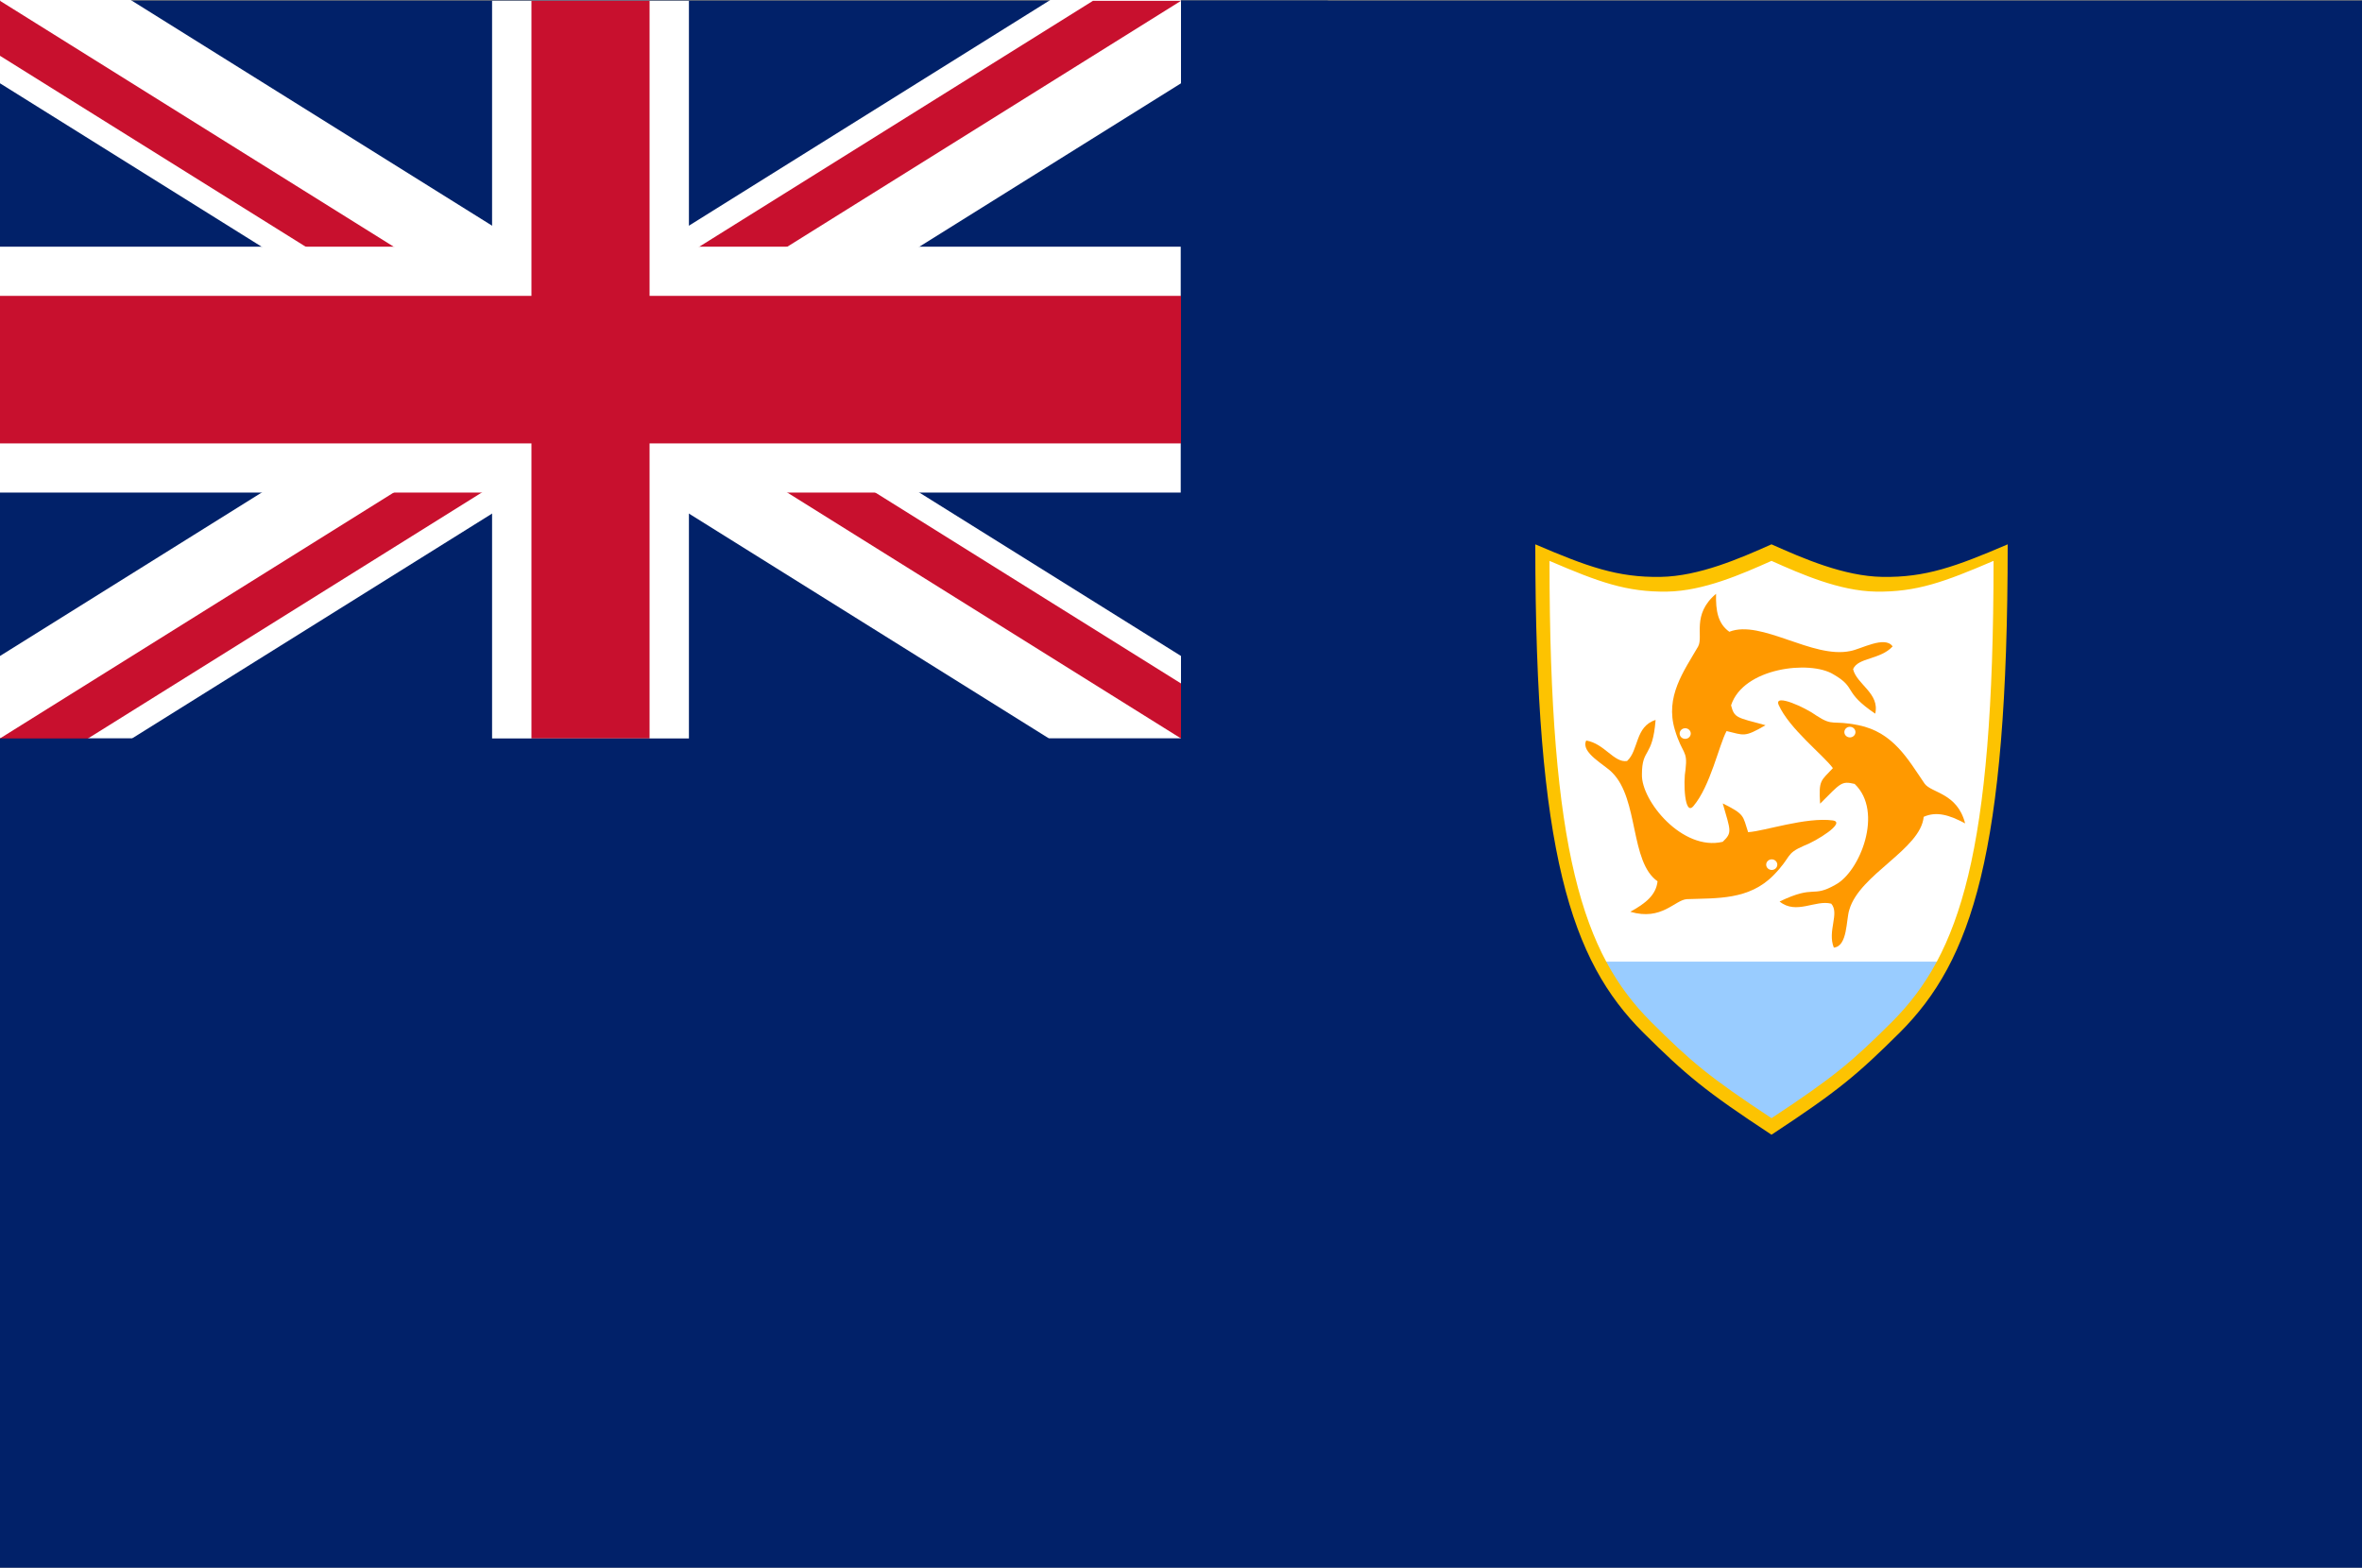 <?xml version="1.0" encoding="UTF-8"?><svg id="Layer_2" xmlns="http://www.w3.org/2000/svg" xmlns:xlink="http://www.w3.org/1999/xlink" viewBox="0 0 1504.31 998.65"><rect x="0" y="0" width="1504.31" height="998.65" fill="#808080" stroke="none"/><defs><style>.cls-1{clip-path:url(#clippath);}.cls-2{fill:none;}.cls-2,.cls-3,.cls-4,.cls-5,.cls-6,.cls-7,.cls-8{stroke-width:0px;}.cls-3{fill:#9cf;}.cls-4{fill:#c8102e;}.cls-5{fill:#fff;}.cls-6{fill:#fdc301;}.cls-7{fill:#f90;}.cls-8{fill:#012169;}</style><clipPath id="clippath"><path class="cls-2" d="m0,.52v234.95h877.52v234.95h-125.36L0,.52Zm752.16,0h-376.08v548.21H0v-78.32L752.16.52Z"/></clipPath></defs><g id="Layer_1-2"><path class="cls-8" d="m0,.42h1504.31v998.24H0V.42Z"/><polygon class="cls-5" points="668.9 0 376.08 182.93 83.26 0 .21 0 0 .52 0 53.06 291.98 235.47 0 417.88 0 470.41 0 470.41 84.09 470.41 376.08 288 668.06 470.41 752.16 470.41 752.16 417.88 460.17 235.47 752.16 53.06 752.16 .52 751.95 0 668.9 0"/><g class="cls-1"><polygon class="cls-4" points="740.94 498.43 376.08 270.49 11.21 498.43 -11.21 442.39 320.02 235.47 -11.21 28.54 11.21 -27.5 376.08 200.44 740.94 -27.5 763.37 28.54 432.14 235.47 763.37 442.39 740.94 498.43"/></g><polygon class="cls-5" points="438.76 470.95 313.4 470.95 313.4 313.78 0 313.78 0 157.15 313.4 157.15 313.4 .52 438.76 .52 438.76 157.15 751.98 157.15 751.98 313.78 438.76 313.78 438.76 470.95"/><polygon class="cls-4" points="413.69 470.41 338.47 470.41 338.47 282.46 0 282.46 0 188.48 338.47 188.48 338.47 .52 413.69 .52 413.69 188.48 752.16 188.48 752.16 282.46 413.69 282.46 413.69 470.41"/><path class="cls-5" d="m983.82,354.28c0,189.31,21.95,254.54,65.89,298.48,26.21,26.02,37.83,35.81,78.52,62.56,40.69-26.75,52.31-36.54,78.52-62.56,43.94-43.94,65.89-109.17,65.89-298.48-31.96,13.68-50.18,20.32-76.53,19.91-23.58-.36-48.56-11.31-67.88-19.91-19.32,8.6-44.3,19.55-67.88,19.91-26.36.41-44.57-6.23-76.53-19.91h0Z"/><path class="cls-7" d="m1132.8,449.06c6.79,15.22,28.54,32.02,34.53,40.26-7.61,8.24-9.13,7.34-8.14,22.64,13.24-13.21,13.48-14.58,21.99-12.58,18.65,17.75,3.34,55.86-12.08,64.14-15.41,8.84-12.61-.31-35.71,10.77,10.59,8.63,22.86-1.27,32.89,1.38,5.45,6.16-2.59,17.4,1.64,27.98,8.86-.81,7.8-17.87,9.86-24.06,6.47-22.66,45.4-38.46,47.38-59.25,8.21-3.67,16.41-1.15,26.39,4.19-4.97-19.47-21.41-19.26-25.82-25.34-10.49-15.28-19.79-32.72-42.19-37.24-17.01-3.43-15.74,1.03-26.64-6.05-6.79-5.04-27.4-14.56-24.11-6.84h0Z"/><ellipse class="cls-5" cx="1178.17" cy="466.37" rx="3.54" ry="3.38"/><path class="cls-7" d="m1078.41,513.62c10.94-12.83,16.36-39.02,21.21-47.91,11.19,2.57,11.07,4.27,24.8-3.72-18.43-4.99-19.82-4.55-21.94-12.66,7.74-24.01,50.24-28.91,65.13-19.78,15.4,8.86,5.61,10.78,26.67,25.07,3.06-12.96-11.85-18.68-14.09-28.37,3.17-7.47,17.34-5.94,25.18-14.46-4.89-7.09-20.22,1.78-26.92,2.93-24.04,5.13-56.88-20.3-77.08-12.26-7.24-5.2-8.73-13.3-8.44-24.2-15.74,13.29-7.86,27.05-11.44,33.6-9.27,15.98-21.1,31.96-14.83,52.96,4.76,15.94,8.31,12.78,6.83,25.28-1.5,8.07-.7,29.9,4.92,23.51h0Z"/><ellipse class="cls-5" cx="1073.27" cy="467.29" rx="3.54" ry="3.38"/><path class="cls-7" d="m1167.32,522.64c-17.18-2.29-43.49,6.83-53.98,7.48-3.48-10.46-1.89-11.24-16.16-18.31,5.05,17.62,6.17,18.52-.02,24.45-25.56,6.1-51.94-26.04-51.45-42.91,0-17.15,6.77-10.15,8.71-34.73-13.22,4.21-10.64,19.33-18.18,26.17-8.35,1.28-14.31-11.08-26-13.06-3.83,7.66,12.05,15.58,16.55,20.45,17.04,16.96,11.2,56.91,28.87,69.23-.92,8.6-7.42,14-17.36,19.41,20.07,5.97,28.35-7.58,36.08-8.04,19.14-.7,39.61.68,55.21-15.3,11.85-12.13,7.18-13.39,19.16-18.65,8.02-2.95,27.21-14.89,18.56-16.18h0Z"/><ellipse class="cls-5" cx="1128.39" cy="550.81" rx="3.54" ry="3.38"/><path class="cls-3" d="m1020.05,612.59c8.42,15.99,18.31,28.81,29.67,40.17,26.21,26.02,37.82,35.81,78.52,62.56,40.69-26.75,52.31-36.54,78.52-62.56,11.36-11.36,21.24-24.18,29.67-40.17h-216.37Z"/><path class="cls-6" d="m977.8,346.76c0,197.19,22.87,265.14,68.64,310.92,27.3,27.1,39.4,37.3,81.79,65.16,42.39-27.86,54.49-38.06,81.79-65.16,45.77-45.77,68.64-113.72,68.64-310.92-33.29,14.26-52.27,21.17-79.72,20.74-24.56-.38-50.58-11.78-70.71-20.74-20.13,8.96-46.15,20.36-70.71,20.74-27.46.42-46.43-6.49-79.72-20.74Zm9.03,10.53c31.3,13.46,49.13,19.98,74.94,19.58,23.09-.36,47.55-11.13,66.47-19.58,18.92,8.46,43.38,19.23,66.47,19.58,25.81.4,43.64-6.13,74.94-19.58,0,186.15-21.49,250.29-64.52,293.51-25.66,25.58-37.04,35.21-76.88,61.51-39.85-26.3-51.22-35.93-76.88-61.51-43.03-43.21-64.52-107.35-64.52-293.51h0Z"/><rect class="cls-8" x="0" y="470.41" width="828.23" height="118.55"/><rect class="cls-8" x="752.16" y=".42" width="93.58" height="517.52"/></g></svg>